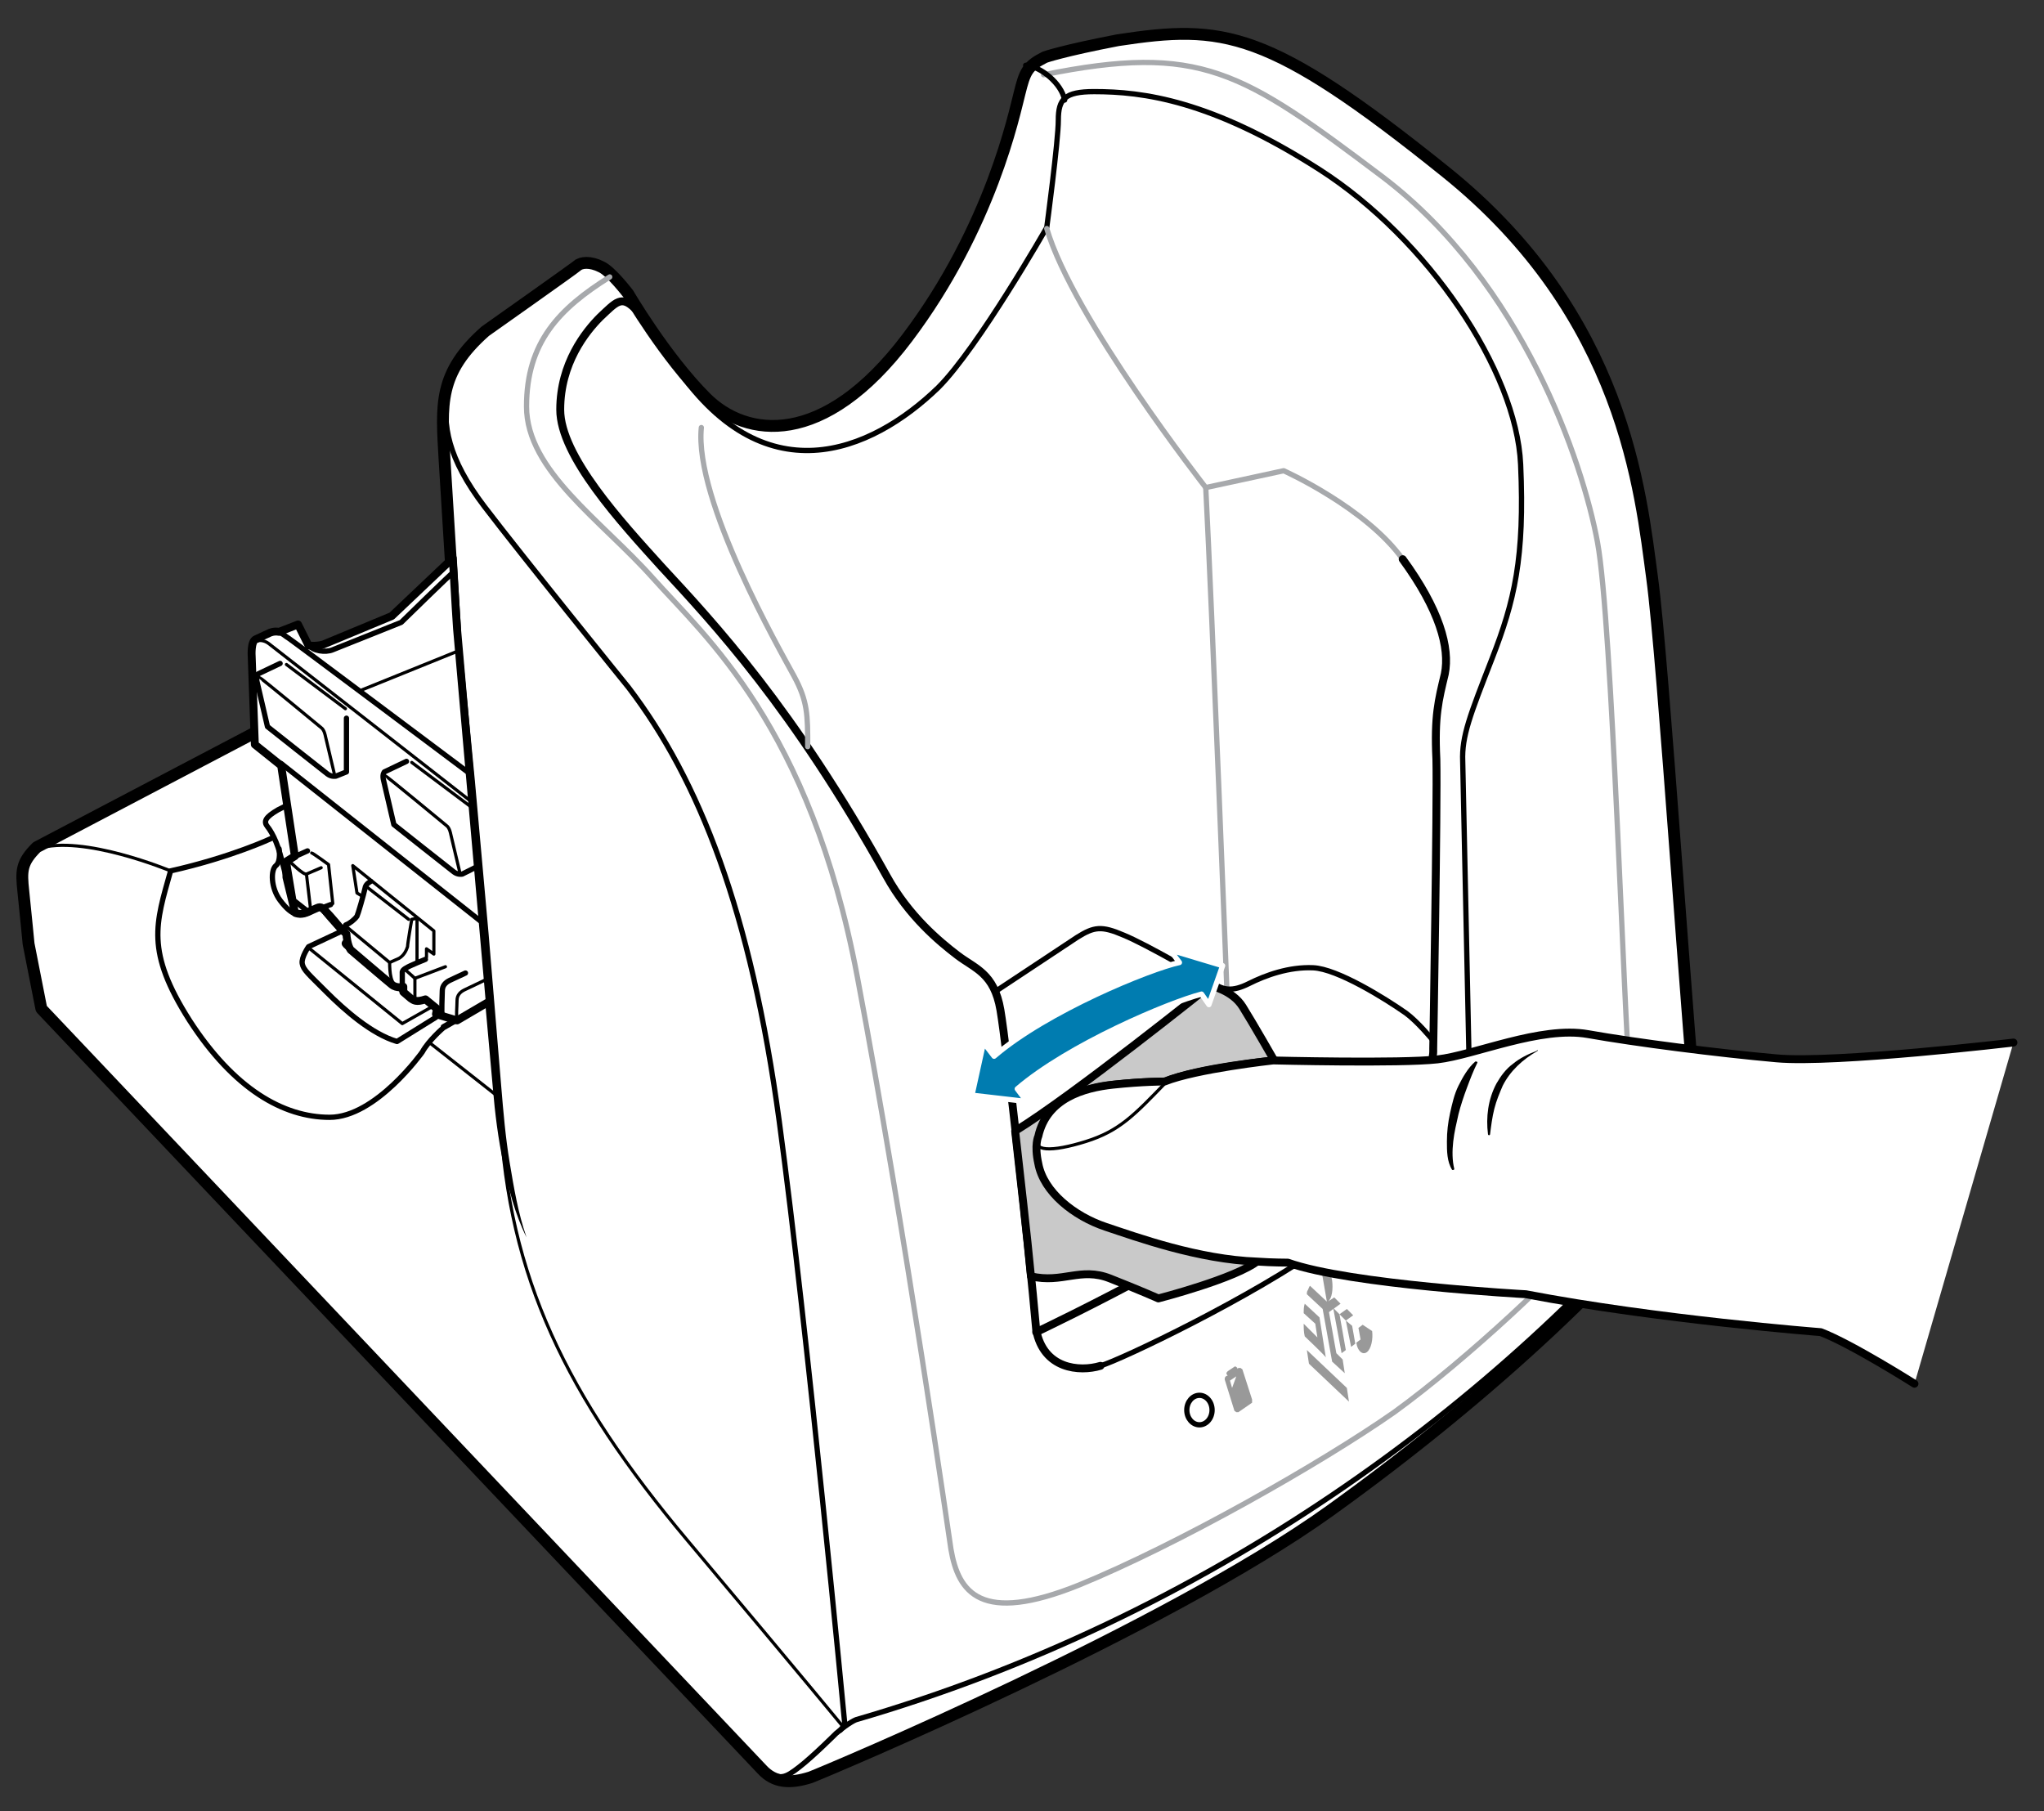 <?xml version="1.0" encoding="UTF-8"?><svg id="Layer_1" xmlns="http://www.w3.org/2000/svg" width="194.1" height="172" viewBox="0 0 194.1 172"><rect x="0" y="0" width="194.1" height="172" fill="#333333" stroke="none"/><defs><style>.cls-1{fill:#000;}.cls-1,.cls-2{stroke-width:0px;}.cls-3,.cls-4,.cls-5,.cls-6,.cls-7,.cls-8,.cls-9,.cls-10,.cls-11{stroke-linecap:round;stroke-linejoin:round;}.cls-3,.cls-4,.cls-5,.cls-6,.cls-7,.cls-8,.cls-10{stroke:#000;}.cls-3,.cls-5,.cls-7{stroke-width:.75px;}.cls-3,.cls-6,.cls-10,.cls-11{fill:none;}.cls-4,.cls-5,.cls-8{fill:#fff;}.cls-4,.cls-6{stroke-width:.3px;}.cls-2{fill:#999;}.cls-7{fill:#c9c9c9;}.cls-8{stroke-width:1.5px;}.cls-9{fill:#007cb0;stroke:#fff;}.cls-9,.cls-10,.cls-11{stroke-width:.5px;}.cls-11{stroke:#a7a9ac;}</style></defs><path class="cls-8" d="M43.4,59.7L3.6,80.6c-1.4,1.4-1.4,2.1-1.2,4s.5,5,.5,5l1.2,6.1,68.4,72.2c1.1,1.2,2.5,1.3,4.4.7,1.8-.7,33.7-14.1,49.3-25.3s28.8-23.7,35.1-32.8c-1.3-12.6-3.5-47.5-4.6-55.6s-2.6-24.8-19.5-38.4-21.1-14-31-12.5c-5.2,1-6.9,1.6-6.9,1.6-1.6.8-1.8,1.3-2.3,3.3-.5,1.9-2.7,12.7-10.7,23.3s-15.5,9.6-19.4,5.7-7.4-9.9-7.4-9.9c0,0-1.6-2.1-2.5-2.5-1-.5-1.8-.4-2.1-.1-.2.2-8.7,6.2-8.7,6.2-4.4,3.9-4.1,6.8-3.8,12,.3,5,1,16.1,1,16.1Z"/><path class="cls-5" d="M43.4,59.7L3.6,80.6c-1.4,1.4-1.4,2.1-1.2,4s.5,5,.5,5l1.2,6.1,68.4,72.2c1.1,1.2,2.5,1.3,4.4.7,1.8-.7,33.7-14.1,49.3-25.3s28.8-23.7,35.1-32.8c-1.3-12.6-3.5-47.5-4.6-55.6s-2.6-24.8-19.5-38.4-21.1-14-31-12.5c-5.2,1-6.9,1.6-6.9,1.6-1.6.8-1.8,1.3-2.3,3.3-.5,1.9-2.7,12.7-10.7,23.3s-15.5,9.6-19.4,5.7-7.4-9.9-7.4-9.9c0,0-1.6-2.1-2.5-2.5-1-.5-1.8-.4-2.1-.1-.2.2-8.7,6.2-8.7,6.2-4.4,3.9-4.1,6.8-3.8,12,.3,5,1,16.1,1,16.1Z"/><path class="cls-1" d="M43.7,59.7l1.4,14.5,1.3,14.5,1.2,14.5c.2,2.4.4,4.8.8,7.2.4,2.4.8,4.8,1.6,7.1-1.1-2.2-1.7-4.6-2.2-7s-.8-4.8-1-7.2l-1.3-14.5-1.3-14.5-1.2-14.6c0-.2.1-.4.3-.4s.4.2.4.4Z"/><path class="cls-10" d="M42.5,37.3c-.5,3,0,6.2,3.5,10.8s13.7,17.2,13.7,17.2c6.7,8.8,11.6,21.2,14.3,41.2s6.2,57,6.2,57c0,.4-.4.8-.4.8"/><path class="cls-10" d="M72.5,167.9c1.5,1.3,2.1.9,3.4-.1s3.5-3.2,3.5-3.2c1.3-1.1,1.9-1.3,1.9-1.3,33-9.6,61-29.7,79.8-52.8"/><path class="cls-10" d="M60.3,29.3c-1.3-1.3-1.8-.6-3.3.8-1.4,1.4-3.8,4.4-3.8,8.8s5.8,10.7,9.6,14.9c5,5.4,12.5,13.4,21.4,29.4,2.1,3.8,5,6.2,6.7,7.5s3.5,1.7,4.1,5.2,2.7,22.4,3.4,30.4c.7,3.7,4.1,4,6.1,3.4,2-.6,14.4-6.5,21.5-11.6,7.1-5.1,10.7-8.7,12.3-10.8,1.6-2.1,1.2-6.8,1.2-6.8l-.6-28.2c-.1-2.4.7-4.4,2.8-9.8s3.1-9.5,2.7-18.4c-.4-8.9-8.8-21.4-19.1-28s-16.8-7.4-21.4-7.4c-2.8,0-3.4.7-3.4,2.7s-1.1,10.2-1.1,10.2c0,0-6.5,11.4-10.3,15.2-6.4,6.2-16.7,10.5-25.2-2.4"/><path class="cls-3" d="M60.3,29.3c-1.3-1.3-1.8-.6-3.3.8-1.4,1.4-3.8,4.4-3.8,8.8s5.8,10.7,9.6,14.9c5,5.4,12.5,13.4,21.4,29.4,2.1,3.8,5,6.2,6.7,7.5s3.5,1.7,4.1,5.2,2.7,22.4,3.4,30.4c.7,3.7,4.1,4,6.1,3.4"/><path class="cls-11" d="M99.4,21.7c2.5,8.5,15.1,24.6,15.1,24.6l7.4-1.6s7.8,3.5,11.3,8.4c3.5,4.8,4.5,8.4,4,10.9-.6,2.5-1,4-.8,8.1.1,4.1-.3,27.5-.3,27.5.1,2.3-2,4.2-3.4,5.8-1.4,1.6-16.1,11.6-22.4,15-6.2,3.4-11.9,6.1-11.9,6.1"/><path class="cls-3" d="M133.2,53.1c3.5,4.8,4.5,8.4,4,10.9-.6,2.5-1,4-.8,8.1.1,4.1-.3,27.5-.3,27.5.1,2.3-2,4.2-3.4,5.8-1.4,1.6-16.1,11.6-22.4,15-6.2,3.4-11.9,6.1-11.9,6.1"/><path class="cls-11" d="M66.6,40.6c-.7,6.9,7.5,21.2,8.8,23.6,1.3,2.4,1.3,3.7,1.3,6.7"/><path class="cls-11" d="M114.5,46.3c.6,11.7,2,47.5,2,47.5"/><path class="cls-11" d="M57.9,26.3c-4.8,3-7.9,6.2-7.9,12.3s7.1,10.8,12,16.3,14.9,14,19.4,37.8,8.9,54.4,8.9,54.4c.7,4.1,2.8,7.2,12.2,3.4,9.3-3.8,22.9-11.5,29.9-16.4,6.9-5,16.4-13.9,18.7-17.1,2.3-3.3,4.2-7.5,3.7-14-.6-6.5-1.7-43.9-3.1-51.5-1.4-7.6-7.1-24.6-20.4-34.7-13.4-10.1-17.3-12.7-32.2-9.7"/><path class="cls-10" d="M97.4,6.2c1.4.1,3.4,1.7,3.7,3.3"/><path class="cls-6" d="M47.5,106c.8,15.2,6.2,26.5,17.8,40.3,11.6,13.8,14.7,17.6,14.7,17.6"/><line class="cls-10" x1="42.1" y1="97.5" x2="46.3" y2="95.1"/><path class="cls-10" d="M25.8,79.6s-3.8,1.8-9.6,3.1c-1.4,5-2.4,7.6,1.8,14.2,4.2,6.5,8.9,9.2,13.3,9.2s8.8-6.2,8.8-6.2c.6-1.1,2-2.3,2-2.3l4.2-2.4"/><path class="cls-6" d="M3.6,80.6c4.2-1.4,12.6,2.1,12.6,2.1"/><path class="cls-10" d="M28,86.8s-1-4.3-1.4-5.7c-.5-1.8-1.2-2.6-1.2-2.6-.4-.5-.2-.9,1-1.6.7-.4,17.5-8.5,17.5-8.5"/><path class="cls-10" d="M26.5,80.6s.2,1.2-.3,1.6-.5,2.1.4,3.3c1.2,1.6,2,1.6,3,1,.7-.3.8-.4,1.2.1s1.4,1.6,1.4,1.6"/><path class="cls-10" d="M40.4,94.8l1.1.9-.1.9-3.7,2.3c-2.4-.7-5-3-6.7-4.7s-2.2-2.1-2.3-2.7c-.1-.6.6-1.6.6-1.6l3.2-1.5c.2,0,1.1.8,1.1.8l.1.5v.8l5.3,4.2c.3.2.5.4,1.4.1Z"/><polyline class="cls-10" points="33.7 90.4 33 89.9 33.7 89.6"/><path class="cls-10" d="M94.6,94.1l7.7-5.1c1.6-1,2.3-1.1,4.4-.2,2.2.9,7.5,4,8.5,4.6s1.8.8,3.4,0,3.8-1.6,6.1-1.5c2.3.1,6.8,2.9,8.8,4.3,1.1.8,2.5,2.5,2.5,2.5"/><polyline class="cls-6" points="29.3 90 38.2 97.2 41.2 95.5"/><path class="cls-6" d="M32.9,90c-.5-.4-.4-.6.4-1"/><polyline class="cls-6" points="35.3 91.3 41.8 88 46.2 91.7"/><path class="cls-6" d="M35.6,91.6c.1,0,2.4-1.2,2.4-1.2l6.8,5.5"/><line class="cls-6" x1="41.6" y1="96.2" x2="42.8" y2="97"/><ellipse class="cls-4" cx="39.3" cy="92.9" rx=".7" ry=".4"/><path class="cls-4" d="M39.7,90.8c0-.1-.2-.3-.4-.3s-.4.1-.4.3v2.1c0,.1.2.3.4.3s.4-.1.4-.3v-2.1Z"/><ellipse class="cls-4" cx="40.5" cy="93.9" rx=".7" ry=".4"/><path class="cls-4" d="M41,91.8c0-.1-.2-.3-.4-.3s-.4.1-.4.3v2.1c0,.1.2.3.4.3s.4-.1.4-.3v-2.1Z"/><ellipse class="cls-4" cx="42" cy="95.1" rx=".7" ry=".4"/><path class="cls-4" d="M42.4,93c0-.1-.2-.3-.4-.3s-.4.1-.4.3v2.1c0,.1.2.3.4.3s.4-.1.4-.3v-2.1Z"/><ellipse class="cls-4" cx="43.4" cy="96.3" rx=".7" ry=".4"/><path class="cls-4" d="M43.8,94.1c0-.1-.2-.3-.4-.3s-.4.1-.4.3v2.1c0,.1.2.3.4.3s.4-.1.4-.3v-2.1Z"/><path class="cls-4" d="M45,95.8v-.6c0-.1-.2-.3-.4-.3s-.4.1-.4.3v1l.8-.4Z"/><line class="cls-6" x1="40.9" y1="99.1" x2="47" y2="103.9"/><ellipse class="cls-10" cx="113.9" cy="133.9" rx="1.2" ry="1.4"/><path class="cls-2" d="M118.9,132.9l-.9-2.8c0-.1-.1-.1-.2-.2h-.2l-.1.1v-.1c-.1-.1-.2-.2-.3-.1l-.6.4c-.1.1-.2.2-.1.3,0,0,0,.1.1.1l-.2.1c-.1.1-.1.2-.1.3l.9,2.9c0,.1.1.1.2.2h.2l1.3-.9s0-.2,0-.3ZM117.4,130.7l-.4,1.1-.2-.7.6-.4Z"/><polygon class="cls-2" points="128.4 125.9 127.8 125.4 128.3 127.9 128.7 127.6 128.4 125.9"/><path class="cls-2" d="M126.2,124.6l1.1-.8-.6-.6h0l-.6.4c.4-.3.5-1.2.4-2s-.6-1.2-1-.9l.5,2.9h0l-1.6-1.5c-.1.1-.1.2-.2.4-.1.1-.1.3-.1.4l1.5,1.4.9,5,1.2,1.1-.2-1.3-.6-.6-.7-3.9Z"/><polygon class="cls-2" points="126.6 124.2 127.4 128.5 127.8 128.2 127.2 124.8 126.6 124.2"/><polygon class="cls-2" points="128.5 124.9 127.9 124.3 127.2 124.8 127.8 125.4 128.5 124.9"/><path class="cls-2" d="M125.9,128.9h0l-.6-3.8-1.4-1.3c-.1.3-.1.6-.1.9l1.1,1,.2,1.3h0l-1.3-1.3c0,.4,0,.8.1,1.2,0,0,2,1.9,2,2Z"/><polygon class="cls-2" points="124.1 128.2 124.3 129.5 128.1 133.1 127.9 131.8 124.1 128.2"/><path class="cls-2" d="M129.4,125.8l-.4.3.2,1.1-.4.3c.1.8.6,1.2,1,.9s.6-1.2.5-2l-.9-.6Z"/><path class="cls-7" d="M98.7,110.5c-.4-1.9,0-2.6,0-2.6.9-3.6,4.4-4.6,7.1-4.9s4.9-.3,4.9-.3c3-1.3,10.3-2,10.3-2,0,0-2-3.5-3-5.1s-3.1-2-3.1-2c0,0-13.1,10.5-18.5,13.8.5,4.5,1.1,9.6,1.5,13.8,3,.7,4.7-.9,7.5.2s4.6,1.9,4.6,1.9c0,0,7.4-1.9,9.5-3.6-5.6-.1-11.4-2.3-14.4-3.3s-5.8-3.2-6.4-5.9Z"/><path class="cls-5" d="M191.2,99s-16.9,2-22.5,1.5-13.4-1.5-17.9-2.3-10.8,2-14.3,2.4-15.6.1-15.6.1c0,0-7.3.8-10.3,2,0,0-2.1,0-4.9.3s-6.3,1.3-7.1,4.9c0,0-.4.8,0,2.6.5,2.7,3.4,5,6.4,6s8.8,3.1,14.4,3.3c1.4.1,2.9.1,2.9.1,5.9,2.1,22.6,3,22.6,3,12.5,2.4,28,3.6,28,3.6,2.9,1.1,8.9,4.9,8.9,4.9"/><path class="cls-6" d="M110.7,102.8c-3,3.1-4.4,4.6-7.6,5.6s-5.3,1-4.4-.5"/><path class="cls-1" d="M140.3,100.9c-.4.8-.7,1.6-1,2.4s-.6,1.7-.8,2.5c-.2.9-.4,1.7-.5,2.6s-.1,1.8.1,2.6h0s0,.1-.1.1h-.1c-.5-.8-.5-1.8-.5-2.7s.1-1.8.3-2.7c.2-.9.4-1.8.8-2.6.4-.8.9-1.7,1.6-2.3.1,0,.2,0,.2.1h0Z"/><path class="cls-1" d="M146,99.8c-1.4.8-2.6,1.9-3.3,3.3-.3.7-.6,1.4-.8,2.2-.2.8-.3,1.6-.4,2.4,0,.1-.1.1-.1.1-.1,0-.1-.1-.1-.1-.2-1.6,0-3.3.8-4.8.4-.7.9-1.4,1.6-1.9.6-.5,1.4-.9,2.2-1.2.1-.1.2-.1.1,0q.1,0,0,0Z"/><path class="cls-9" d="M114.8,95.4l1.3-3.7-5-1.5.9,1.2c-2.8.6-12.6,4.6-17.6,8.9l-1-1.3-1.1,5,5.2.6-.9-1.2c4.9-4.2,14.4-8.2,17.5-9l.7,1Z"/><path class="cls-5" d="M32.5,88.3l-.2-.2s-.9-1.1-1.4-1.6-.5-.4-1.2-.1c-.6.3-1.1.5-1.6.3l-.1-.1s-.4-1.7-.8-3.3v-1.5l.8-.5-1.3-8.6-2.5-2-.3-8.4s-.1-1.4.4-1.6l1.3-.6s.4-.2.9-.1l1.8-.7,1,2s.7.1,1.4-.1l6.5-2.7,5.8-5.5c.2,3.7.4,6.7.4,6.7l3.1,35.4-.2.1-2.9,1.7-2-.6.1-.5-1.1-.9c-.9.3-1.1.1-1.4-.1l-.7-.6v-.5s-.6.2-1.1-.2c-.5-.4-3.9-3.3-3.9-3.3-.3-.4-.4-1.3-.4-1.5l-.4-.4Z"/><line class="cls-10" x1="26.7" y1="72.5" x2="45.8" y2="87.6"/><path class="cls-10" d="M32.8,88.5s-.2-.6.1-.7.8-.5,1-.8c.1-.2.6-1.9.8-2.8.1-.3.5-.5.5-.5"/><path class="cls-10" d="M38.2,94.1v-1.8s0-.2.4-.4c.3-.2,1.8-.8,1.8-.8"/><polyline class="cls-10" points="27.3 81.9 27.9 85.5 29.3 86.6"/><path class="cls-10" d="M27.8,81.4c.1,0,1.4-.6,1.4-.6"/><polyline class="cls-6" points="34.4 85.1 33.9 84.8 33.5 82.2 41.2 88.4 41.2 90.6 40.5 90.1 40.5 90.9"/><path class="cls-6" d="M37.8,93.6c-.7,0-.8-1.3-.8-2.2l.9-.4c.5-.3.7-.8.8-1.1,0-.3.4-2.6.4-2.6l.5-.1v4"/><path class="cls-10" d="M44.2,92.4l-1.5.7c-.4.2-.7.5-.7,1s-.1,2.2,0,2.2"/><path class="cls-6" d="M46.2,93l-2.1,1c-.4.2-.7.5-.7,1s-.1,1.7,0,1.7"/><polyline class="cls-6" points="30.5 82.4 29.1 83 29.5 86.4"/><path class="cls-6" d="M29.1,83c-.3.1-1.6-1.2-1.6-1.2"/><path class="cls-6" d="M29.6,81c.1,0,1.6,1.1,1.6,1.1l.4,3.7"/><line class="cls-10" x1="30.6" y1="86.2" x2="31.4" y2="85.9"/><line class="cls-6" x1="32.9" y1="88" x2="37" y2="91.4"/><polyline class="cls-6" points="38.5 92.1 39.4 92.9 42.3 91.8"/><line class="cls-6" x1="39.4" y1="92.9" x2="39.4" y2="94.8"/><line class="cls-6" x1="38.8" y1="87.3" x2="34.8" y2="84.2"/><path class="cls-10" d="M45.1,82.4l-1.2.6s-.4.1-.8-.2c-.4-.3-5.7-4.5-5.7-4.5l-1-4.3c-.1-.5.1-.7.1-.7l2.1-1"/><path class="cls-6" d="M36.5,73.6c.1,0,5.9,4.8,5.9,4.8.3.2.4.8.4.8l.9,3.8"/><line class="cls-6" x1="39.1" y1="72.4" x2="44.7" y2="76.6"/><path class="cls-10" d="M26.6,63l-2.1,1s-.2.2-.1.7l1,4.3s5.3,4.2,5.7,4.5c.4.3.8.2.8.2l1-.4v-5.1"/><path class="cls-6" d="M24.6,64.3c.1,0,5.9,4.8,5.9,4.8.3.2.4.8.4.8l.9,3.8"/><line class="cls-6" x1="27.2" y1="63.1" x2="32.8" y2="67.3"/><path class="cls-6" d="M24.1,61c.4-.3,1-.2,1.4.1s19.1,14.9,19.1,14.9"/><path class="cls-10" d="M26.4,60c.4.1.8.5,1,.6s17,12.7,17,12.7"/><path class="cls-10" d="M43.1,54.3c-.1,0-5,4.8-5,4.8l-6.5,2.6c-.7.3-1.9.1-2.2-.4"/><line class="cls-6" x1="34.4" y1="65.5" x2="43.3" y2="61.9"/></svg>